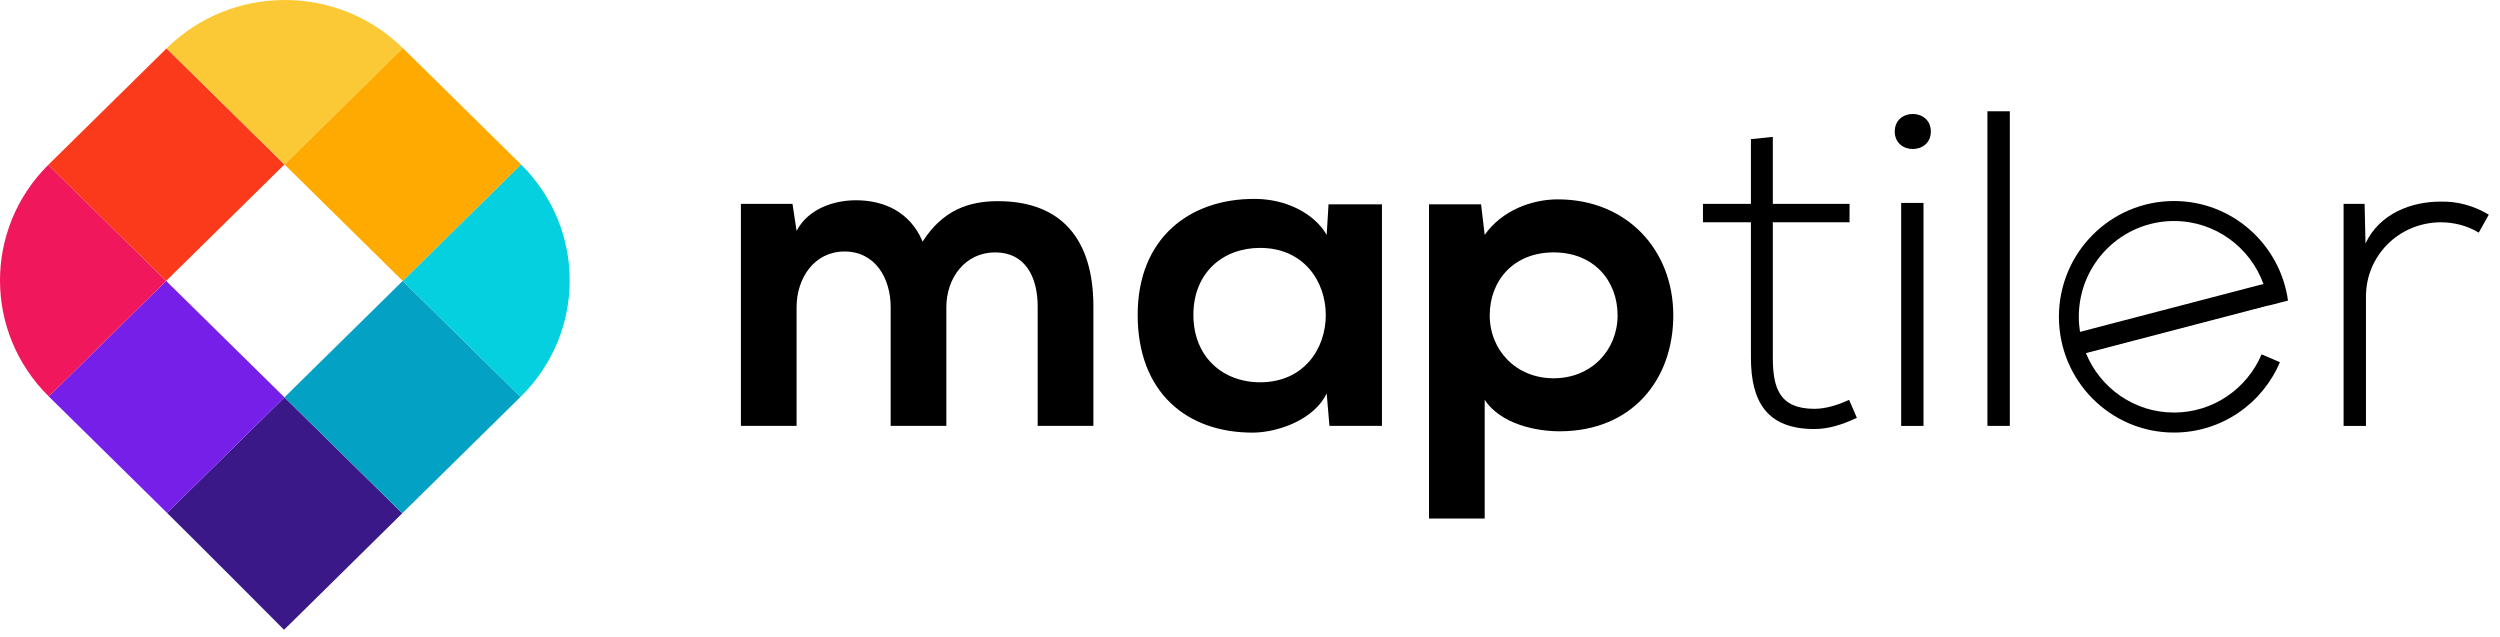 <?xml version="1.0" encoding="UTF-8" standalone="no"?>
<!DOCTYPE svg PUBLIC "-//W3C//DTD SVG 1.1//EN" "http://www.w3.org/Graphics/SVG/1.1/DTD/svg11.dtd">
<svg width="100%" height="100%" viewBox="0 0 161 41" version="1.1" xmlns="http://www.w3.org/2000/svg" xmlns:xlink="http://www.w3.org/1999/xlink" xml:space="preserve" xmlns:serif="http://www.serif.com/" style="fill-rule:evenodd;clip-rule:evenodd;stroke-linejoin:round;stroke-miterlimit:2;">
    <g transform="matrix(1,0,0,1,-1.208,-0.712)">
        <path d="M11.965,33.743C14.023,35.769 19.5,41.264 19.497,41.269C19.477,41.305 24.938,35.908 27.113,33.768L19.526,26.3L11.965,33.743Z" style="fill:rgb(58,24,136);fill-rule:nonzero;"/>
        <path d="M19.526,26.3L27.113,33.768C27.124,33.756 27.138,33.741 27.15,33.731L34.73,26.27L27.143,18.802L19.526,26.3Z" style="fill:rgb(3,161,196);fill-rule:nonzero;"/>
        <path d="M34.73,26.27L34.749,26.25C38.942,22.123 38.945,15.435 34.762,11.302L27.144,18.802L34.73,26.27Z" style="fill:rgb(5,208,223);fill-rule:nonzero;"/>
        <path d="M11.908,18.802L4.349,26.243C4.351,26.245 4.352,26.248 4.355,26.25L11.953,33.73C11.957,33.734 11.961,33.738 11.966,33.743L19.526,26.3L11.908,18.802Z" style="fill:rgb(118,31,232);fill-rule:nonzero;"/>
        <path d="M19.526,11.303L27.143,18.802L34.762,11.303C34.755,11.298 34.753,11.295 34.749,11.29L27.15,3.81C27.149,3.808 27.146,3.806 27.144,3.804L19.526,11.303Z" style="fill:rgb(255,170,1);fill-rule:nonzero;"/>
        <path d="M4.317,11.328C0.161,15.46 0.172,22.124 4.349,26.243L11.908,18.802L4.317,11.328Z" style="fill:rgb(241,23,93);fill-rule:nonzero;"/>
        <path d="M19.526,11.303L11.934,3.829L4.355,11.29C4.341,11.303 4.33,11.317 4.316,11.329L11.908,18.802L19.526,11.303Z" style="fill:rgb(251,58,27);fill-rule:nonzero;"/>
        <path d="M27.144,3.804C22.946,-0.321 16.148,-0.319 11.953,3.81L11.934,3.829L19.526,11.303L27.144,3.804Z" style="fill:rgb(251,201,53);fill-rule:nonzero;"/>
        <path d="M58.567,28.139L58.567,20.497C58.567,18.616 57.566,16.908 55.595,16.908C53.654,16.908 52.508,18.616 52.508,20.497L52.508,28.139L48.922,28.139L48.922,13.84L52.244,13.84L52.508,15.578C53.273,14.129 54.949,13.609 56.33,13.609C58.066,13.609 59.8,14.304 60.624,16.271C61.918,14.245 63.595,13.667 65.476,13.667C69.593,13.667 71.622,16.155 71.622,20.44L71.622,28.139L68.034,28.139L68.034,20.44C68.034,18.559 67.24,16.966 65.301,16.966C63.359,16.966 62.153,18.616 62.153,20.497L62.153,28.139L58.567,28.139Z" style="fill-rule:nonzero;"/>
        <path d="M86.765,13.87L90.206,13.87L90.206,28.139L86.824,28.139L86.647,26.056C85.825,27.734 83.561,28.543 81.943,28.573C77.651,28.603 74.474,25.997 74.474,20.989C74.474,16.069 77.798,13.493 82.033,13.522C83.973,13.522 85.824,14.419 86.647,15.838L86.765,13.87ZM78.062,20.989C78.062,23.71 79.973,25.331 82.355,25.331C88,25.331 88,16.677 82.355,16.677C79.973,16.677 78.062,18.269 78.062,20.989Z" style="fill-rule:nonzero;"/>
        <path d="M93.236,34.105L93.236,13.87L96.589,13.87L96.822,15.838C97.94,14.245 99.882,13.551 101.528,13.551C105.996,13.551 108.968,16.822 108.968,21.019C108.968,25.187 106.291,28.487 101.645,28.487C100.118,28.487 97.852,28.023 96.822,26.461L96.822,34.104L93.236,34.104L93.236,34.105ZM105.381,21.019C105.381,18.791 103.851,16.966 101.264,16.966C98.676,16.966 97.146,18.791 97.146,21.019C97.146,23.247 98.823,25.073 101.264,25.073C103.705,25.073 105.381,23.247 105.381,21.019Z" style="fill-rule:nonzero;"/>
        <path d="M115.378,9.528L115.378,13.84L120.319,13.84L120.319,15.026L115.378,15.026L115.378,23.739C115.378,25.679 115.791,27.04 118.055,27.04C118.76,27.04 119.554,26.808 120.289,26.461L120.789,27.617C119.877,28.054 118.965,28.342 118.055,28.342C114.968,28.342 113.967,26.547 113.967,23.74L113.967,15.027L110.879,15.027L110.879,13.84L113.967,13.84L113.967,9.672L115.378,9.528Z" style="fill-rule:nonzero;"/>
        <path d="M125.554,9.18C125.554,10.685 123.23,10.685 123.23,9.18C123.23,7.675 125.554,7.675 125.554,9.18ZM123.643,13.782L123.643,28.14L125.082,28.14L125.082,13.782L123.643,13.782Z" style="fill-rule:nonzero;"/>
        <rect x="129.199" y="7.878" width="1.441" height="20.261" style="fill-rule:nonzero;"/>
        <path d="M153.488,13.84L153.547,16.389C154.459,14.448 156.518,13.696 158.37,13.696C159.459,13.667 160.515,13.956 161.486,14.536L160.839,15.693C160.076,15.23 159.221,15.027 158.37,15.027C155.663,15.057 153.576,17.198 153.576,19.804L153.576,28.14L152.135,28.14L152.135,13.84L153.488,13.84Z" style="fill-rule:nonzero;"/>
        <path d="M135.54,23.414C135.541,23.415 135.543,23.417 135.543,23.418L147.303,20.354C147.302,20.349 147.302,20.345 147.302,20.341L135.54,23.414Z" style="fill-rule:nonzero;"/>
        <path d="M141.214,27.28C138.654,27.28 136.461,25.701 135.543,23.458L135.535,23.458L135.542,23.457C135.542,23.456 135.541,23.455 135.54,23.454L147.301,20.38C147.301,20.385 147.302,20.389 147.302,20.394L148.555,20.068C148.049,16.446 144.956,13.658 141.214,13.658C137.12,13.658 133.802,16.996 133.802,21.113C133.802,25.23 137.12,28.569 141.214,28.569C144.276,28.569 146.905,26.7 148.035,24.037L146.855,23.532C145.921,25.734 143.747,27.28 141.214,27.28ZM135.083,21.113C135.083,17.708 137.828,14.946 141.214,14.946C143.862,14.946 146.117,16.634 146.976,18.999L135.16,22.085C135.11,21.768 135.083,21.444 135.083,21.113Z" style="fill-rule:nonzero;"/>
    </g>
</svg>
